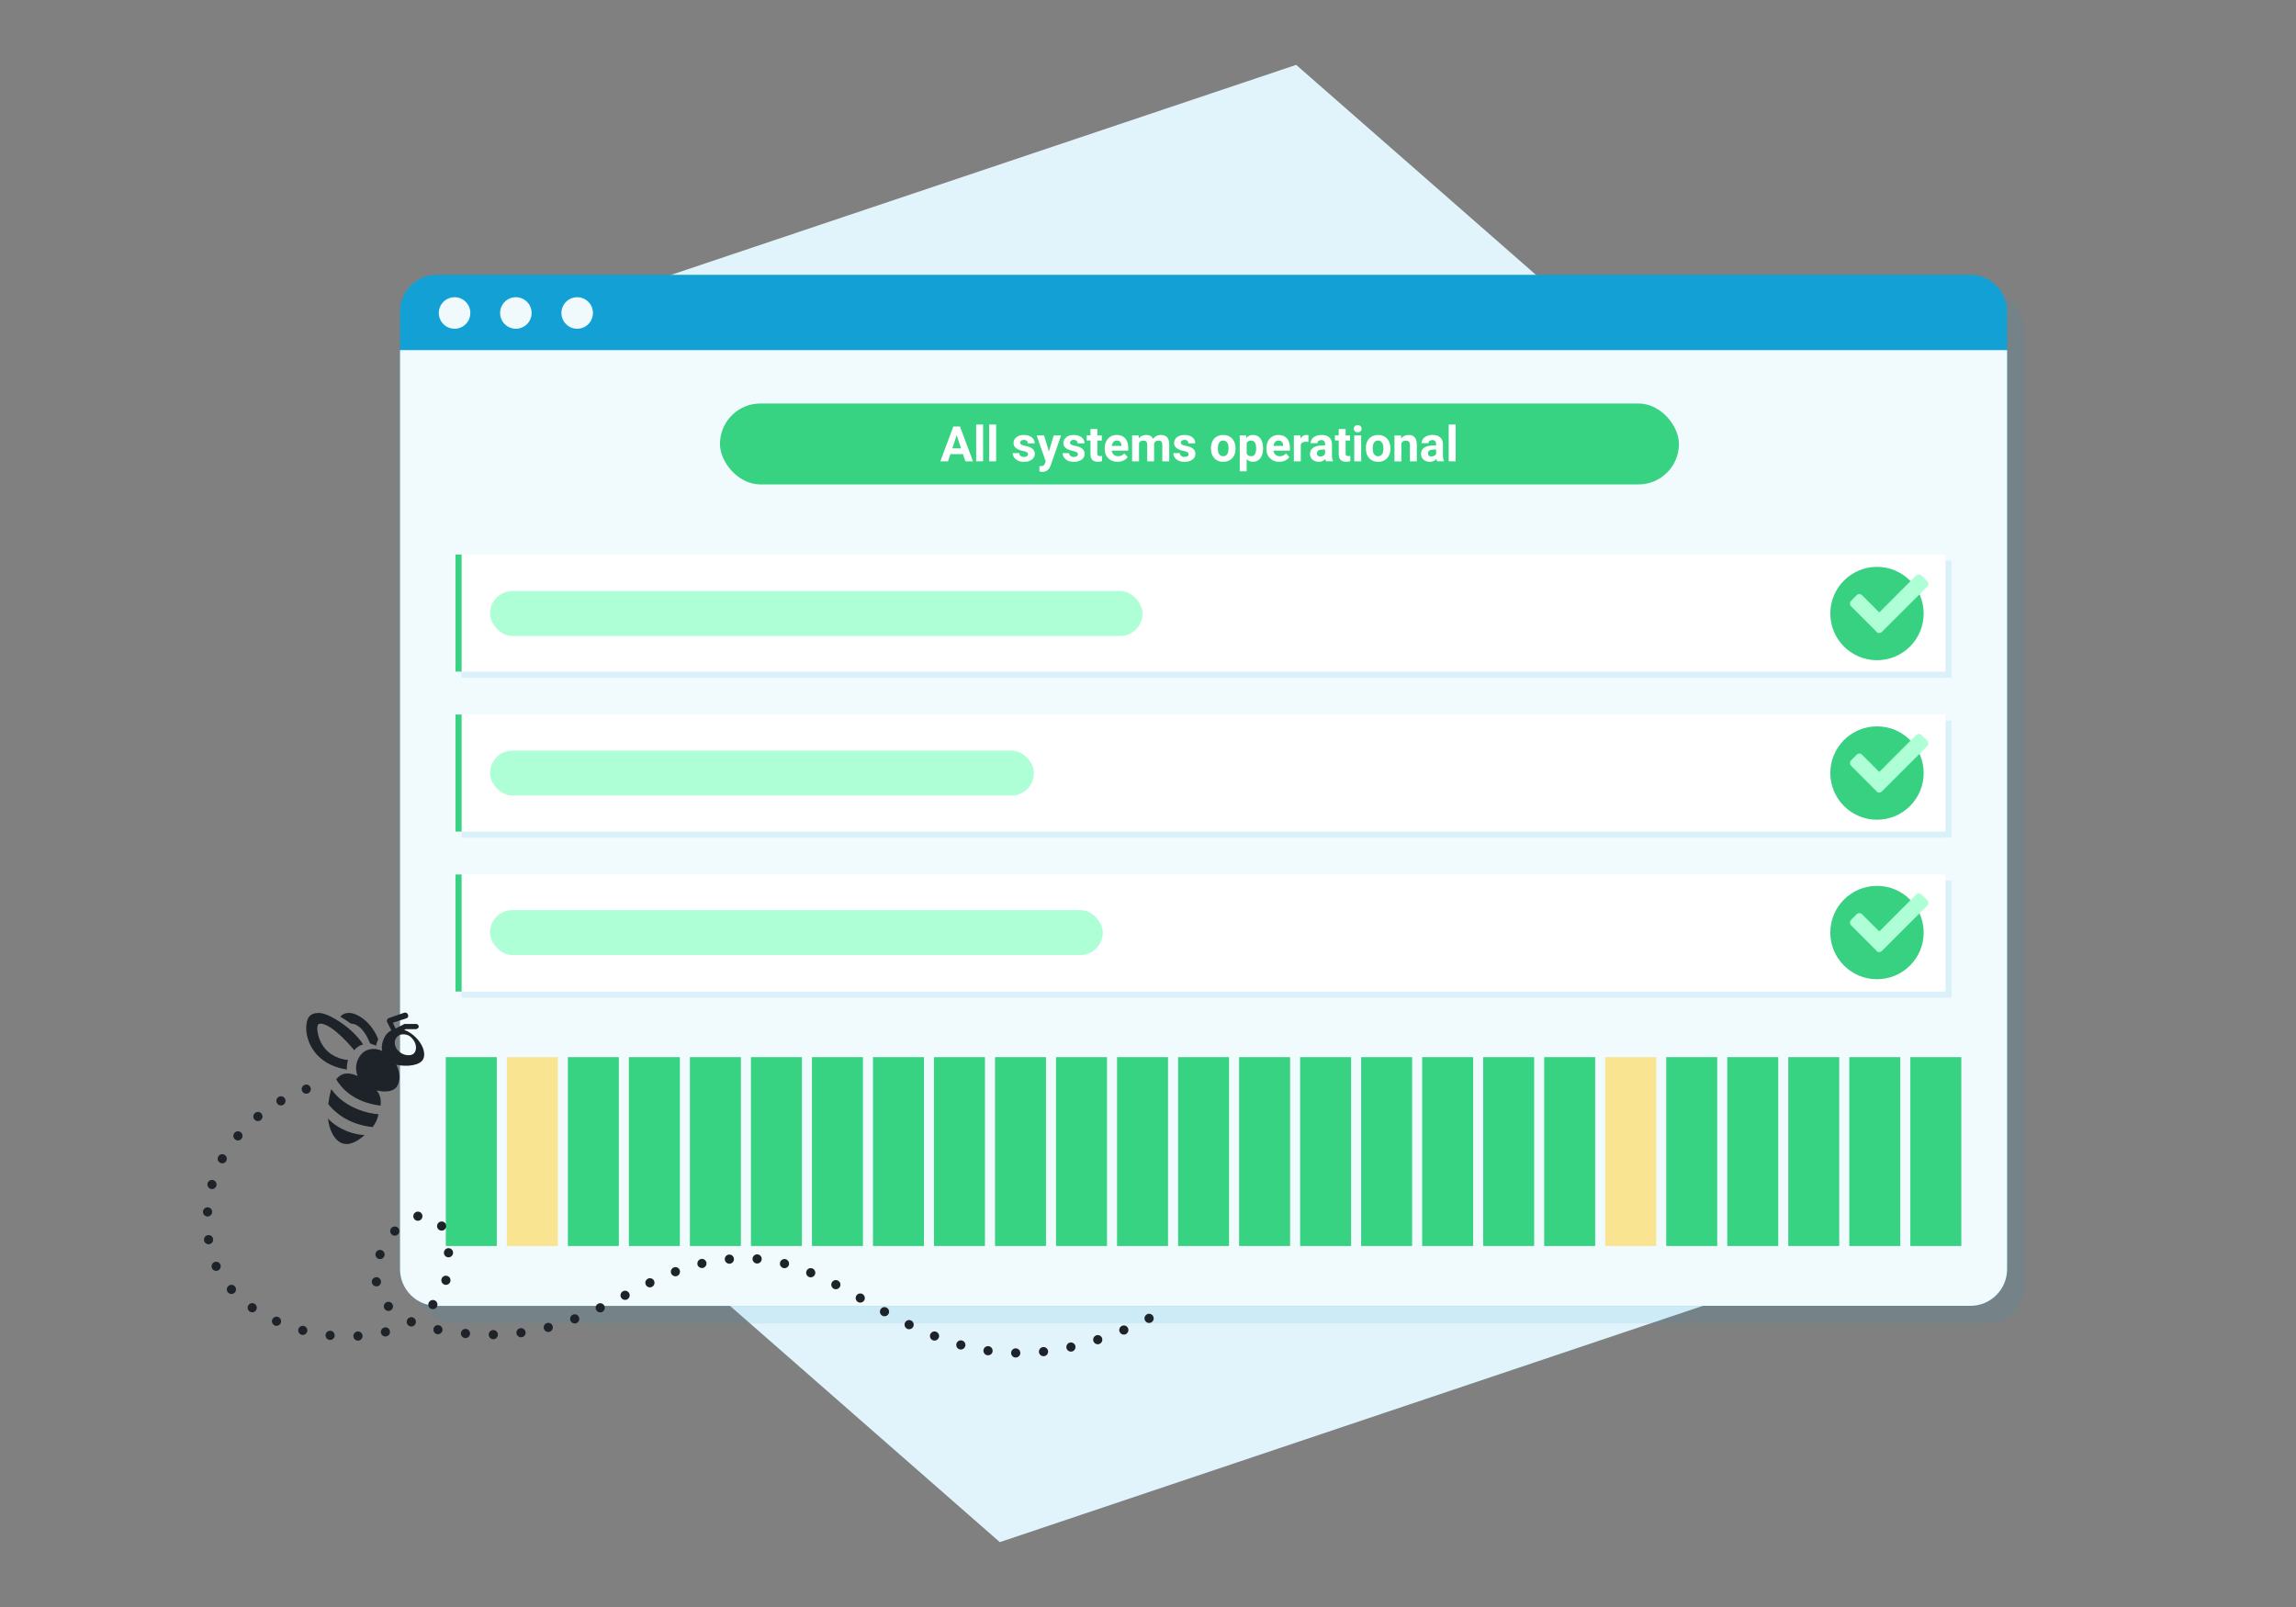 <?xml version="1.0" encoding="UTF-8"?>
<svg xmlns="http://www.w3.org/2000/svg" xmlns:xlink="http://www.w3.org/1999/xlink" id="Layer_1" version="1.1" viewBox="0 0 750 525">
  <rect x="0" y="0" width="750" height="525" fill="#808080" stroke="none"/>
  <defs>
    <style>
      .st0 {
        fill: none;
      }

      .st1 {
        fill: #f0f9fc;
      }

      .st2 {
        fill: #afffd6;
      }

      .st3 {
        fill: #f9e491;
      }

      .st4 {
        fill: #f1fafd;
      }

      .st5 {
        clip-path: url(#clippath-1);
      }

      .st6 {
        clip-path: url(#clippath-3);
      }

      .st7 {
        clip-path: url(#clippath-2);
      }

      .st8 {
        fill: #fff;
      }

      .st9 {
        fill: #e1f3fb;
      }

      .st10 {
        fill: #aeffd5;
      }

      .st11 {
        fill: #13a0d5;
      }

      .st12 {
        fill: #13a1d6;
      }

      .st13 {
        fill: #37d282;
      }

      .st14 {
        opacity: .1;
      }

      .st15 {
        fill: #1e2329;
      }

      .st16 {
        fill: #37d181;
      }

      .st17 {
        clip-path: url(#clippath);
      }
    </style>
    <clipPath id="clippath">
      <rect class="st0" x="136.38" y="95.47" width="524.96" height="336.85"></rect>
    </clipPath>
    <clipPath id="clippath-1">
      <rect class="st0" x="597.88" y="185.19" width="32.04" height="30.5"></rect>
    </clipPath>
    <clipPath id="clippath-2">
      <rect class="st0" x="597.88" y="237.3" width="32.04" height="30.5"></rect>
    </clipPath>
    <clipPath id="clippath-3">
      <rect class="st0" x="597.88" y="289.41" width="32.04" height="30.5"></rect>
    </clipPath>
  </defs>
  <g id="hexa">
    <path class="st9" d="M189.44,99.8L423.4,21.19l185.62,162.58-48.59,241.43-233.84,78.61-185.62-162.58,48.46-241.43h.01Z"></path>
  </g>
  <g id="Group_9376" class="st14">
    <g class="st17">
      <g id="Group_9375">
        <g id="Path_18093">
          <path class="st12" d="M661.33,107.46v312.88c0,6.62-5.37,11.98-11.98,11.98H148.36c-6.62,0-11.99-5.36-11.99-11.98,0,0,0,0,0,0V107.46c0-6.62,5.36-11.99,11.98-11.99,0,0,0,0,0,0h500.99c6.62,0,11.98,5.37,11.98,11.98"></path>
        </g>
        <g id="Path_18094">
          <path class="st12" d="M661.33,120.09v300.25c0,6.62-5.37,11.98-11.98,11.98H148.36c-6.62,0-11.99-5.36-11.99-11.98V120.09h524.96Z"></path>
        </g>
        <g id="Path_18095">
          <path class="st12" d="M159.35,107.95c0,2.85-2.31,5.15-5.15,5.15s-5.15-2.31-5.15-5.15,2.31-5.15,5.15-5.15h0c2.85,0,5.15,2.31,5.15,5.15"></path>
        </g>
        <g id="Path_18096">
          <path class="st12" d="M179.37,107.95c0,2.85-2.31,5.15-5.15,5.15s-5.15-2.31-5.15-5.15,2.31-5.15,5.15-5.15c2.85,0,5.15,2.31,5.15,5.15"></path>
        </g>
        <g id="Path_18097">
          <path class="st12" d="M199.39,107.95c0,2.85-2.31,5.15-5.15,5.15s-5.15-2.31-5.15-5.15,2.31-5.15,5.15-5.15h0c2.85,0,5.15,2.31,5.15,5.15"></path>
        </g>
      </g>
    </g>
  </g>
  <g id="Group_9381">
    <g id="Group_9380">
      <g id="Group_9379">
        <g id="Group_9378">
          <g id="Path_18098">
            <path class="st11" d="M655.63,101.75v312.88c0,6.62-5.37,11.98-11.98,11.98H142.65c-6.62,0-11.98-5.37-11.98-11.98V101.75c0-6.62,5.37-11.98,11.98-11.98h500.99c6.62,0,11.98,5.37,11.98,11.98"></path>
          </g>
          <g id="Path_18099">
            <path class="st4" d="M655.63,114.38v300.25c0,6.62-5.37,11.98-11.98,11.98H142.65c-6.62,0-11.98-5.37-11.98-11.98V114.38h524.96Z"></path>
          </g>
          <g id="Path_18100">
            <path class="st1" d="M153.64,102.25c0,2.85-2.31,5.15-5.15,5.15s-5.15-2.31-5.15-5.15,2.31-5.15,5.15-5.15h0c2.85,0,5.15,2.31,5.15,5.15"></path>
          </g>
          <g id="Path_18101">
            <path class="st1" d="M173.66,102.25c0,2.85-2.31,5.15-5.15,5.15-2.85,0-5.15-2.31-5.15-5.15s2.31-5.15,5.15-5.15c0,0,0,0,0,0,2.84,0,5.15,2.31,5.15,5.15"></path>
          </g>
          <g id="Path_18102">
            <path class="st1" d="M193.69,102.25c0,2.85-2.31,5.15-5.15,5.15s-5.15-2.31-5.15-5.15,2.31-5.15,5.15-5.15h0c2.85,0,5.15,2.31,5.15,5.15"></path>
          </g>
        </g>
      </g>
    </g>
  </g>
  <g>
    <rect class="st13" x="145.63" y="345.36" width="16.65" height="61.7"></rect>
    <rect class="st3" x="165.57" y="345.36" width="16.65" height="61.7"></rect>
    <rect class="st13" x="185.5" y="345.36" width="16.65" height="61.7"></rect>
    <rect class="st13" x="205.43" y="345.36" width="16.65" height="61.7"></rect>
    <rect class="st13" x="225.36" y="345.36" width="16.65" height="61.7"></rect>
    <rect class="st13" x="245.3" y="345.36" width="16.65" height="61.7"></rect>
    <rect class="st13" x="265.23" y="345.36" width="16.65" height="61.7"></rect>
    <rect class="st13" x="285.16" y="345.36" width="16.65" height="61.7"></rect>
    <rect class="st13" x="305.09" y="345.36" width="16.65" height="61.7"></rect>
    <rect class="st13" x="325.03" y="345.36" width="16.65" height="61.7"></rect>
    <rect class="st13" x="344.96" y="345.36" width="16.65" height="61.7"></rect>
    <rect class="st13" x="364.89" y="345.36" width="16.65" height="61.7"></rect>
    <rect class="st13" x="384.83" y="345.36" width="16.65" height="61.7"></rect>
    <rect class="st13" x="404.76" y="345.36" width="16.65" height="61.7"></rect>
    <rect class="st13" x="424.69" y="345.36" width="16.65" height="61.7"></rect>
    <rect class="st13" x="444.62" y="345.36" width="16.65" height="61.7"></rect>
    <rect class="st13" x="464.56" y="345.36" width="16.65" height="61.7"></rect>
    <rect class="st13" x="484.49" y="345.36" width="16.65" height="61.7"></rect>
    <rect class="st13" x="504.42" y="345.36" width="16.65" height="61.7"></rect>
    <rect class="st3" x="524.35" y="345.36" width="16.65" height="61.7"></rect>
    <rect class="st13" x="544.29" y="345.36" width="16.65" height="61.7"></rect>
    <rect class="st13" x="564.22" y="345.36" width="16.65" height="61.7"></rect>
    <rect class="st13" x="584.15" y="345.36" width="16.65" height="61.7"></rect>
    <rect class="st13" x="604.08" y="345.36" width="16.65" height="61.7"></rect>
    <rect class="st13" x="624.02" y="345.36" width="16.65" height="61.7"></rect>
  </g>
  <rect class="st13" x="235.18" y="131.82" width="313.25" height="26.44" rx="13.22" ry="13.22"></rect>
  <g>
    <g class="st14">
      <rect class="st12" x="150.79" y="183.17" width="486.71" height="38.24"></rect>
      <rect class="st12" x="150.79" y="235.43" width="486.71" height="38.24"></rect>
      <rect class="st12" x="150.79" y="287.69" width="486.71" height="38.24"></rect>
    </g>
    <rect class="st8" x="148.79" y="181.17" width="486.71" height="38.24"></rect>
    <rect class="st8" x="148.79" y="233.43" width="486.71" height="38.24"></rect>
    <rect class="st8" x="148.79" y="285.69" width="486.71" height="38.24"></rect>
    <rect class="st13" x="148.79" y="181.17" width="2" height="38.24"></rect>
    <rect class="st13" x="148.79" y="233.43" width="2" height="38.24"></rect>
    <rect class="st13" x="148.79" y="285.69" width="2" height="38.24"></rect>
    <g>
      <rect class="st2" x="160.06" y="193.08" width="213.16" height="14.71" rx="7.36" ry="7.36"></rect>
      <rect class="st2" x="160.06" y="245.2" width="177.69" height="14.71" rx="7.36" ry="7.36"></rect>
      <rect class="st2" x="160.06" y="297.31" width="200.18" height="14.71" rx="7.36" ry="7.36"></rect>
      <g id="Group_7742">
        <g class="st5">
          <g id="Group_7741">
            <g id="Path_15577">
              <path class="st16" d="M613.13,185.19c8.42,0,15.25,6.83,15.25,15.25s-6.83,15.25-15.25,15.25-15.25-6.83-15.25-15.25,6.83-15.25,15.25-15.25h0"></path>
            </g>
            <g id="Path_15578">
              <path class="st10" d="M613.01,206.42l-8.33-8.33c-.5-.49-.51-1.29-.02-1.8h0s.01-.01.02-.02l1.8-1.82c.49-.49,1.28-.5,1.77,0h0s5.63,5.62,5.63,5.62l12.02-12.04c.51-.49,1.31-.49,1.82,0l1.82,1.82c.49.5.49,1.3,0,1.8l-14.8,14.78c-.5.5-1.3.5-1.8,0h.06Z"></path>
            </g>
          </g>
        </g>
      </g>
      <g id="Group_77421" data-name="Group_7742">
        <g class="st7">
          <g id="Group_77411" data-name="Group_7741">
            <g id="Path_155771" data-name="Path_15577">
              <path class="st16" d="M613.13,237.3c8.42,0,15.25,6.83,15.25,15.25s-6.83,15.25-15.25,15.25-15.25-6.83-15.25-15.25,6.83-15.25,15.25-15.25h0"></path>
            </g>
            <g id="Path_155781" data-name="Path_15578">
              <path class="st10" d="M613.01,258.53l-8.33-8.33c-.5-.49-.51-1.29-.02-1.8h0s.01-.01.02-.02l1.8-1.82c.49-.49,1.28-.5,1.77,0h0s5.63,5.62,5.63,5.62l12.02-12.04c.51-.49,1.31-.49,1.82,0l1.82,1.82c.49.5.49,1.3,0,1.8l-14.8,14.78c-.5.5-1.3.5-1.8,0h.06Z"></path>
            </g>
          </g>
        </g>
      </g>
      <g id="Group_77422" data-name="Group_7742">
        <g class="st6">
          <g id="Group_77412" data-name="Group_7741">
            <g id="Path_155772" data-name="Path_15577">
              <path class="st16" d="M613.13,289.41c8.42,0,15.25,6.83,15.25,15.25s-6.83,15.25-15.25,15.25-15.25-6.83-15.25-15.25,6.83-15.25,15.25-15.25h0"></path>
            </g>
            <g id="Path_155782" data-name="Path_15578">
              <path class="st10" d="M613.01,310.65l-8.33-8.33c-.5-.49-.51-1.29-.02-1.8h0s.01-.01.02-.02l1.8-1.82c.49-.49,1.28-.5,1.77,0h0s5.63,5.62,5.63,5.62l12.02-12.04c.51-.49,1.31-.49,1.82,0l1.82,1.82c.49.5.49,1.3,0,1.8l-14.8,14.78c-.5.5-1.3.5-1.8,0h.06Z"></path>
            </g>
          </g>
        </g>
      </g>
    </g>
  </g>
  <g>
    <path class="st8" d="M314.56,148.37h-4.11l-.78,2.35h-2.5l4.24-11.39h2.17l4.26,11.39h-2.5l-.79-2.35ZM311.08,146.47h2.85l-1.43-4.26-1.42,4.26Z"></path>
    <path class="st8" d="M321.14,150.71h-2.27v-12.01h2.27v12.01Z"></path>
    <path class="st8" d="M325.39,150.71h-2.27v-12.01h2.27v12.01Z"></path>
    <path class="st8" d="M335.82,148.38c0-.28-.14-.49-.41-.65-.27-.16-.71-.3-1.32-.43-2.01-.42-3.02-1.28-3.02-2.57,0-.75.31-1.38.93-1.88s1.44-.75,2.44-.75c1.07,0,1.93.25,2.58.76s.97,1.16.97,1.97h-2.26c0-.32-.1-.59-.31-.8-.21-.21-.53-.32-.98-.32-.38,0-.68.09-.88.26s-.31.39-.31.66c0,.25.12.45.36.61s.64.29,1.2.4,1.04.24,1.42.38c1.19.44,1.79,1.2,1.79,2.28,0,.77-.33,1.4-.99,1.87-.66.48-1.52.72-2.57.72-.71,0-1.34-.13-1.89-.38-.55-.25-.98-.6-1.29-1.04-.31-.44-.47-.92-.47-1.43h2.14c.02.4.17.71.45.92s.65.32,1.11.32c.43,0,.76-.08.98-.25s.33-.38.33-.65Z"></path>
    <path class="st8" d="M342.63,147.52l1.56-5.26h2.42l-3.4,9.78-.19.45c-.51,1.1-1.34,1.66-2.5,1.66-.33,0-.66-.05-1-.15v-1.71h.34c.43,0,.75-.06.96-.19.21-.13.38-.35.5-.65l.27-.7-2.96-8.49h2.43l1.57,5.26Z"></path>
    <path class="st8" d="M352.1,148.38c0-.28-.14-.49-.41-.65-.27-.16-.71-.3-1.32-.43-2.01-.42-3.02-1.28-3.02-2.57,0-.75.31-1.38.93-1.88s1.44-.75,2.44-.75c1.07,0,1.93.25,2.58.76s.97,1.16.97,1.97h-2.26c0-.32-.1-.59-.31-.8-.21-.21-.54-.32-.98-.32-.38,0-.68.09-.88.26s-.31.39-.31.66c0,.25.12.45.36.61.24.15.64.29,1.2.4.56.11,1.04.24,1.42.38,1.19.44,1.79,1.2,1.79,2.28,0,.77-.33,1.4-.99,1.87-.66.48-1.52.72-2.56.72-.71,0-1.34-.13-1.89-.38s-.98-.6-1.29-1.04c-.31-.44-.47-.92-.47-1.43h2.14c.02.4.17.71.45.92.28.21.65.32,1.11.32.43,0,.76-.08.98-.25s.33-.38.33-.65Z"></path>
    <path class="st8" d="M358.46,140.17v2.08h1.45v1.66h-1.45v4.22c0,.31.06.54.18.67.12.14.35.2.69.2.25,0,.47-.02.67-.05v1.71c-.44.14-.9.2-1.37.2-1.59,0-2.39-.8-2.42-2.4v-4.56h-1.24v-1.66h1.24v-2.08h2.26Z"></path>
    <path class="st8" d="M365.06,150.87c-1.24,0-2.25-.38-3.03-1.14-.78-.76-1.17-1.78-1.17-3.04v-.22c0-.85.16-1.61.49-2.28.33-.67.79-1.19,1.4-1.55.6-.36,1.29-.54,2.06-.54,1.16,0,2.07.37,2.73,1.09.66.73,1,1.77,1,3.11v.92h-5.39c.07.55.29,1,.66,1.33.37.33.83.5,1.4.5.87,0,1.55-.32,2.04-.95l1.11,1.24c-.34.48-.8.85-1.38,1.12-.58.27-1.22.4-1.92.4ZM364.8,143.92c-.45,0-.81.15-1.09.46-.28.3-.46.74-.54,1.3h3.14v-.18c-.01-.5-.15-.89-.41-1.17s-.63-.41-1.11-.41Z"></path>
    <path class="st8" d="M371.94,142.25l.07.95c.6-.73,1.41-1.1,2.43-1.1,1.09,0,1.84.43,2.24,1.29.59-.86,1.44-1.29,2.54-1.29.92,0,1.6.27,2.05.8s.67,1.34.67,2.41v5.4h-2.27v-5.4c0-.48-.09-.83-.28-1.05s-.52-.33-.99-.33c-.68,0-1.15.32-1.41.97v5.81s-2.25,0-2.25,0v-5.39c0-.49-.1-.84-.29-1.06s-.52-.33-.99-.33c-.64,0-1.11.27-1.39.8v5.98h-2.26v-8.46h2.12Z"></path>
    <path class="st8" d="M388.27,148.38c0-.28-.14-.49-.41-.65-.27-.16-.71-.3-1.32-.43-2.01-.42-3.02-1.28-3.02-2.57,0-.75.31-1.38.94-1.88s1.44-.75,2.44-.75c1.07,0,1.93.25,2.58.76.64.51.97,1.16.97,1.97h-2.26c0-.32-.1-.59-.31-.8-.21-.21-.54-.32-.98-.32-.38,0-.67.09-.88.26-.21.17-.31.39-.31.66,0,.25.12.45.36.61.24.15.64.29,1.2.4s1.04.24,1.42.38c1.19.44,1.79,1.2,1.79,2.28,0,.77-.33,1.4-.99,1.87-.66.48-1.52.72-2.57.72-.71,0-1.34-.13-1.89-.38-.55-.25-.98-.6-1.29-1.04-.31-.44-.47-.92-.47-1.43h2.14c.02.4.17.71.45.92s.65.32,1.11.32c.43,0,.76-.08.98-.25.22-.16.33-.38.33-.65Z"></path>
    <path class="st8" d="M395.56,146.41c0-.84.16-1.59.49-2.25.32-.66.79-1.17,1.4-1.52s1.31-.54,2.12-.54c1.14,0,2.07.35,2.8,1.05.72.7,1.12,1.65,1.21,2.85l.02.58c0,1.3-.36,2.34-1.09,3.12s-1.7,1.18-2.92,1.18-2.19-.39-2.92-1.17c-.73-.78-1.09-1.85-1.09-3.19v-.1ZM397.82,146.57c0,.8.15,1.42.45,1.84.3.43.73.64,1.3.64s.97-.21,1.28-.63c.31-.42.46-1.09.46-2.02,0-.79-.15-1.4-.46-1.83s-.74-.65-1.3-.65-.98.22-1.28.65c-.3.43-.45,1.1-.45,2Z"></path>
    <path class="st8" d="M412.59,146.56c0,1.3-.3,2.35-.89,3.13s-1.39,1.18-2.4,1.18c-.86,0-1.55-.3-2.07-.89v3.99h-2.26v-11.72h2.1l.08.83c.55-.66,1.26-.99,2.14-.99,1.04,0,1.85.39,2.43,1.16.58.77.87,1.84.87,3.19v.12ZM410.33,146.4c0-.79-.14-1.39-.42-1.82-.28-.43-.68-.64-1.22-.64-.71,0-1.2.27-1.46.81v3.46c.28.56.77.84,1.48.84,1.08,0,1.62-.88,1.62-2.65Z"></path>
    <path class="st8" d="M417.88,150.87c-1.24,0-2.25-.38-3.03-1.14-.78-.76-1.17-1.78-1.17-3.04v-.22c0-.85.16-1.61.49-2.28.33-.67.79-1.19,1.4-1.55.6-.36,1.29-.54,2.06-.54,1.16,0,2.07.37,2.73,1.09.67.73,1,1.77,1,3.11v.92h-5.39c.07.55.29,1,.66,1.33.37.33.83.5,1.4.5.87,0,1.55-.32,2.04-.95l1.11,1.24c-.34.48-.8.85-1.38,1.12-.58.27-1.22.4-1.92.4ZM417.62,143.92c-.45,0-.81.15-1.09.46-.28.3-.46.74-.54,1.3h3.14v-.18c-.01-.5-.15-.89-.41-1.17s-.63-.41-1.11-.41Z"></path>
    <path class="st8" d="M427.4,144.37c-.31-.04-.58-.06-.81-.06-.86,0-1.42.29-1.68.87v5.54h-2.26v-8.46h2.14l.06,1.01c.45-.78,1.08-1.17,1.88-1.17.25,0,.48.03.7.1l-.03,2.17Z"></path>
    <path class="st8" d="M433.16,150.71c-.1-.2-.18-.46-.23-.76-.55.61-1.26.92-2.13.92-.83,0-1.52-.24-2.06-.72-.54-.48-.82-1.08-.82-1.81,0-.9.33-1.58,1-2.06.67-.48,1.62-.72,2.88-.73h1.04v-.49c0-.39-.1-.7-.3-.94-.2-.23-.52-.35-.95-.35-.38,0-.68.09-.9.27s-.32.43-.32.75h-2.26c0-.49.15-.94.45-1.36.3-.42.73-.74,1.28-.98s1.17-.36,1.86-.36c1.04,0,1.87.26,2.48.79.61.52.92,1.26.92,2.21v3.67c0,.8.12,1.41.34,1.82v.13h-2.28ZM431.29,149.14c.33,0,.64-.07.92-.22.28-.15.49-.35.62-.6v-1.45h-.84c-1.13,0-1.73.39-1.81,1.17v.13c0,.28.09.51.29.7.2.18.47.27.81.27Z"></path>
    <path class="st8" d="M439.55,140.17v2.08h1.45v1.66h-1.45v4.22c0,.31.06.54.18.67.12.14.35.2.69.2.25,0,.47-.02.67-.05v1.71c-.44.14-.9.2-1.37.2-1.58,0-2.39-.8-2.42-2.4v-4.56h-1.24v-1.66h1.24v-2.08h2.26Z"></path>
    <path class="st8" d="M442.24,140.06c0-.34.11-.62.34-.84.23-.22.54-.33.93-.33s.69.11.92.33c.23.22.34.5.34.84s-.12.63-.35.84c-.23.22-.54.33-.92.33s-.69-.11-.92-.33c-.23-.22-.35-.5-.35-.84ZM444.64,150.71h-2.27v-8.46h2.27v8.46Z"></path>
    <path class="st8" d="M446.15,146.41c0-.84.16-1.59.49-2.25.32-.66.79-1.17,1.4-1.52s1.31-.54,2.12-.54c1.14,0,2.07.35,2.8,1.05.72.7,1.12,1.65,1.21,2.85l.02.58c0,1.3-.36,2.34-1.09,3.12s-1.7,1.18-2.92,1.18-2.19-.39-2.92-1.17c-.73-.78-1.09-1.85-1.09-3.19v-.1ZM448.41,146.57c0,.8.15,1.42.45,1.84.3.43.74.64,1.3.64s.97-.21,1.28-.63c.31-.42.46-1.09.46-2.02,0-.79-.15-1.4-.46-1.83s-.74-.65-1.3-.65-.98.22-1.28.65c-.3.43-.45,1.1-.45,2Z"></path>
    <path class="st8" d="M457.64,142.25l.07.98c.61-.76,1.42-1.13,2.43-1.13.9,0,1.56.26,2,.79.44.53.66,1.31.67,2.36v5.47h-2.26v-5.41c0-.48-.1-.83-.31-1.04-.21-.22-.55-.32-1.04-.32-.64,0-1.11.27-1.43.81v5.97h-2.26v-8.46h2.13Z"></path>
    <path class="st8" d="M469.43,150.71c-.1-.2-.18-.46-.23-.76-.55.61-1.26.92-2.14.92-.83,0-1.52-.24-2.06-.72-.54-.48-.82-1.08-.82-1.81,0-.9.33-1.58,1-2.06.67-.48,1.63-.72,2.88-.73h1.04v-.49c0-.39-.1-.7-.3-.94-.2-.23-.52-.35-.95-.35-.38,0-.68.09-.9.27-.22.18-.33.43-.33.75h-2.26c0-.49.15-.94.45-1.36.3-.42.73-.74,1.28-.98s1.17-.36,1.86-.36c1.04,0,1.87.26,2.48.79.61.52.92,1.26.92,2.21v3.67c0,.8.12,1.41.34,1.82v.13h-2.28ZM467.56,149.14c.33,0,.64-.07.92-.22.28-.15.49-.35.63-.6v-1.45h-.85c-1.13,0-1.73.39-1.81,1.17v.13c0,.28.09.51.29.7.2.18.47.27.81.27Z"></path>
    <path class="st8" d="M475.5,150.71h-2.27v-12.01h2.27v12.01Z"></path>
  </g>
  <path class="st15" d="M132.33,330.82h-.2l-5.2,1.8c-.2.1-.4.3-.5.5s-.1.5,0,.7l1.4,2.8c-1,.5-1.8,1.3-2.3,2.4-.7,1.4-1,2.9-.7,4.3-2.9-1.3-5.7-.6-7.3,1.7-1.3,1.9-1.6,4.3-.7,6.5-2.5-1.1-5.1-1.4-7,1.1,1.4,2.4,5.2,7.4,14.5,8.6.2-2-.1-3.5-1.3-5,2.7.7,5.4.4,6.5-1.1,1.2-1.6,1.4-4.5-.1-7.3,3.3.8,7.8.3,8.8-1.8,1.2-2.4-.9-6.8-5.1-9.1-.4-.2-.7-.3-1.1-.4l.5-.3h3.3c.3,0,.6-.2.8-.4.2-.3.2-.6,0-.9s-.5-.4-.8-.4h-3.7c-.1,0-.2.1-.2.1l-2.7,1.4-.9-1.9,4.3-1.4c.5-.1.8-.5.7-1-.1-.6-.6-1-1-.9h0ZM104.23,330.92c-3.1,0-4.2,1.6-4.2,5.1,0,4,2.8,11.8,13.3,13.4,0,0-.2-1.7.4-3.1-9.4-1.1-10.1-9.3-10.1-10.3,0-1.2.4-1.6,1-1.6,4.1,0,11.1,8.7,11.1,8.7,1.2-1.6,2.9-1.9,2.9-1.9-3.6-5.6-11.4-10.3-14.4-10.3h0ZM113.93,330.92c-1.1,0-1.9.3-2.8,1.2.9.5,3.1,2,3.5,2.3,1.6,0,4,1,6.3,6.5,0,0,1.2.4,1.9.7.2-.9.7-2.1.7-2.1-1.9-5.1-6.4-8.6-9.6-8.6h0ZM131.33,337.92c1.1-.1,2.2.2,3,1,1.9,1.8,1.9,4.2.9,5.2-1.1,1.1-3.6.7-5-.7-1.4-1.2-1.8-3.5-.5-4.7.4-.5,1-.7,1.6-.8h0ZM108.23,355.82c-.2.4-.2.7-.3,1.1-.4,1.4-.5,2.6-.7,3.8,1.9,2.4,6.3,6.6,14.5,7.5.9-1.2,1.6-2.6,1.9-4.2-3.4-.2-11.2-2.1-15.4-8.2h0ZM107.13,365.42c.4,3.3,1.6,6,3.4,7.4,1.5,1.2,3.3.9,3.3.9h.1c1.8-.4,3.4-1.3,5.2-2.9-3.2-.1-8.3-1.5-12-5.4h0Z"></path>
  <path class="st15" d="M331.77,443.5h0c-.82,0-1.47-.67-1.48-1.48h0v-.04h0c0-.83.69-1.49,1.52-1.48h0c.82.02,1.47.68,1.48,1.49h0v.04h0c-.01.82-.68,1.47-1.5,1.47h-.02ZM339.37,441.73s0-.1,0-.15h0c0-.76.57-1.42,1.34-1.5h0c.82-.09,1.56.5,1.65,1.33h0s.01.1.01.15h0c0,.76-.56,1.42-1.34,1.5h0c-.05,0-.11,0-.16,0h0c-.76,0-1.41-.57-1.49-1.34ZM322.52,442.76c-.74-.11-1.27-.75-1.28-1.48h0c0-.07.01-.15.02-.22h0c.12-.82.88-1.39,1.7-1.27h0c.74.11,1.28.75,1.28,1.47h0c0,.08,0,.15,0,.23h0c-.11.75-.75,1.28-1.49,1.28h0c-.07,0-.14,0-.22,0ZM348.36,440.4c-.03-.11-.04-.23-.04-.34h0c0-.68.48-1.3,1.17-1.45h.01c.81-.18,1.61.33,1.79,1.14h0c.02.11.03.22.03.34h0c0,.68-.48,1.29-1.17,1.45h0c-.11.02-.22.03-.33.03h0c-.69,0-1.31-.47-1.46-1.17ZM313.46,440.83c-.66-.18-1.09-.78-1.1-1.44h0c0-.13.02-.27.06-.41h0c.22-.79,1.05-1.26,1.85-1.04h0c.66.18,1.09.78,1.1,1.43h0c0,.14-.02.28-.06.42h0c-.18.66-.79,1.1-1.44,1.1h0c-.14,0-.27-.02-.41-.06ZM357.16,438.13c-.06-.16-.08-.32-.08-.48h0c.01-.63.41-1.21,1.04-1.41h0c.79-.26,1.63.18,1.89.96h0c.05.15.07.3.07.45h0c.01.64-.39,1.24-1.03,1.44h0c-.16.06-.31.08-.47.08h0c-.63,0-1.22-.41-1.42-1.04ZM115.43,436.56s0-.05,0-.07h0c0-.8.62-1.46,1.42-1.51h0c.83-.05,1.53.59,1.58,1.41h0v.08h0c0,.79-.61,1.46-1.41,1.51h-.09c-.79,0-1.45-.62-1.49-1.42ZM304.71,437.86c-.59-.23-.95-.8-.94-1.39h0c0-.19.03-.37.1-.55h0c.31-.77,1.18-1.15,1.95-.84h0c.59.23.95.8.95,1.39h0c0,.19-.04.37-.11.55h0c-.24.59-.8.95-1.39.95h0c-.19,0-.38-.03-.56-.11ZM107.69,437.75h0c-.77-.08-1.35-.74-1.35-1.5h0s0-.1,0-.15h0c.09-.82.82-1.42,1.65-1.34h0c.77.08,1.35.74,1.34,1.5h0v.15h0c-.08.77-.74,1.35-1.49,1.35h0c-.06,0-.11,0-.16,0ZM159.64,436.04v-.04h0c.01-.81.67-1.47,1.48-1.48h0c.83,0,1.51.66,1.52,1.49h0c.01.83-.66,1.5-1.48,1.51h-.02c-.82,0-1.49-.66-1.5-1.48ZM151.92,437.14h0c-.77-.07-1.35-.72-1.36-1.48h0c0-.05,0-.1,0-.15h0c.07-.82.8-1.43,1.63-1.36h0c.77.08,1.35.72,1.36,1.48h0s0,.1-.01.16h0c-.07.77-.72,1.36-1.49,1.36h0s-.09,0-.14,0ZM168.7,435.59c0-.07,0-.13,0-.19h0c0-.75.55-1.4,1.31-1.5h-.01c.82-.1,1.58.48,1.69,1.3h0c0,.06.01.12.01.19h0c0,.74-.55,1.39-1.31,1.49h0c-.06,0-.13,0-.19,0h0c-.74,0-1.39-.55-1.49-1.3ZM124.45,435.5c-.03-.13-.05-.25-.05-.38h0c0-.66.45-1.27,1.13-1.44h0c.81-.21,1.62.28,1.83,1.08h0c.03.13.04.25.04.38h0c0,.67-.45,1.27-1.13,1.44h0c-.12.04-.25.05-.37.05h0c-.67,0-1.28-.45-1.45-1.13ZM98.52,436.09c-.67-.18-1.12-.79-1.12-1.46h0c0-.12.02-.25.05-.37h0c.21-.8,1.03-1.29,1.83-1.08h0c.68.18,1.12.79,1.12,1.46h0c0,.12-.02.25-.05.37h0c-.17.68-.78,1.13-1.45,1.13h0c-.12,0-.25-.02-.38-.05ZM365.72,435.09c-.08-.19-.12-.39-.12-.59h0c.01-.58.36-1.13.93-1.37h0c.77-.32,1.64.04,1.96.81h0c.08.19.12.39.11.58h0c0,.59-.35,1.14-.92,1.38h0c-.19.08-.38.11-.57.11h0c-.59,0-1.15-.34-1.39-.92ZM142.77,435.87c-.71-.13-1.2-.75-1.21-1.45h0c0-.1,0-.2.03-.31h0c.16-.81.94-1.34,1.76-1.18h0c.71.14,1.2.76,1.21,1.46h0c0,.1-.01.2-.03.3h0c-.14.71-.76,1.21-1.47,1.21h0c-.09,0-.19,0-.29-.03ZM177.64,434.04c-.03-.13-.05-.26-.05-.38h0c0-.67.45-1.28,1.13-1.45h0c.8-.21,1.62.27,1.82,1.07h0c.04.12.05.25.05.37h0c0,.67-.44,1.28-1.12,1.46h0c-.13.03-.25.05-.38.05h0c-.66,0-1.27-.45-1.45-1.12ZM296.31,434.1h0c-.53-.26-.84-.8-.84-1.36h0c0-.22.05-.44.16-.65h0c.36-.74,1.26-1.04,2.01-.68h0c.53.27.84.81.83,1.36h0c0,.22-.05.44-.15.65h0c-.26.53-.79.84-1.35.84h0c-.22,0-.45-.05-.66-.16ZM133.04,432.58c-.12-.22-.19-.47-.19-.71h0c0-.17.03-.34.09-.5h0c0-.05.03-.11.05-.16h0c.33-.76,1.22-1.11,1.98-.78h0c.57.25.91.81.9,1.39h0c0,.16-.03.32-.08.48h0c-.11.36-.36.67-.71.87h0c-.23.13-.48.19-.73.19h0c-.52,0-1.04-.28-1.31-.78ZM89.72,433.02h0c-.56-.25-.89-.79-.9-1.36h0c0-.21.04-.42.13-.62h0c.34-.76,1.22-1.1,1.98-.76h0c.56.24.89.79.9,1.36h0c0,.21-.05.42-.13.62h0c-.25.56-.8.89-1.38.89h0c-.2,0-.41-.04-.6-.13ZM186.33,431.41c-.07-.18-.1-.37-.1-.55h0c0-.6.37-1.16.96-1.39h0c.78-.3,1.65.09,1.94.86h0c.07.18.1.37.1.55h0c0,.6-.37,1.16-.96,1.39h0c-.18.07-.36.1-.54.1h0c-.6,0-1.17-.37-1.4-.96ZM374.03,431.41c-.12-.23-.18-.48-.18-.72h0c.01-.53.3-1.04.8-1.31h0c.73-.39,1.64-.11,2.03.62h0c.12.23.18.48.18.72h0c0,.53-.3,1.04-.8,1.31h0c-.23.12-.47.18-.7.18h0c-.54,0-1.06-.29-1.33-.8ZM288.21,429.84h0c-.5-.28-.79-.79-.78-1.33h0c0-.24.06-.48.19-.71h0c.4-.73,1.31-.99,2.03-.59h0c.5.28.79.8.78,1.33h0c0,.24-.06.48-.19.71h0c-.27.5-.78.77-1.31.77h0c-.25,0-.49-.06-.72-.18ZM194.71,427.9c-.1-.21-.15-.43-.15-.65h0c0-.56.32-1.09.86-1.35h0c.74-.36,1.64-.04,2,.71h0c.1.21.14.43.14.65h0c0,.55-.31,1.09-.85,1.35h0c-.21.1-.43.14-.65.14h0c-.56,0-1.09-.31-1.35-.85ZM81.54,428.46h0c-.42-.29-.64-.75-.65-1.22h0c0-.3.08-.6.27-.87h0c.47-.68,1.41-.85,2.09-.37h0c.41.28.64.74.64,1.21h0c0,.3-.08.61-.27.87h0c-.29.42-.75.65-1.23.65h0c-.3,0-.59-.09-.86-.27ZM125.79,427.81c-.28-.29-.41-.67-.41-1.04h0c0-.39.16-.79.47-1.08h0c.6-.57,1.55-.54,2.12.06h0c.28.29.41.67.41,1.04h0c0,.39-.16.79-.47,1.08h0c-.29.28-.66.41-1.03.41h0c-.4,0-.8-.16-1.09-.47ZM140.43,427.35c-.34-.3-.52-.71-.53-1.13h0c0-.35.12-.7.36-.99h0c.54-.63,1.49-.71,2.12-.17h0c.34.3.52.71.52,1.13h0c0,.35-.11.7-.35.99h0c-.3.34-.72.52-1.15.52h0c-.34,0-.69-.11-.97-.35ZM280.27,425.37h0c-.48-.27-.76-.78-.76-1.3h0c0-.25.06-.51.19-.74h0c.41-.72,1.32-.98,2.05-.57h0c.48.27.75.78.76,1.3h0c0,.25-.06.51-.19.74h0c-.28.49-.79.76-1.31.76h0c-.25,0-.51-.06-.74-.19ZM202.85,423.86c-.11-.22-.16-.45-.17-.68h0c0-.55.3-1.07.82-1.34h0c.73-.38,1.64-.09,2.02.65h0c.11.21.17.45.17.68h0c0,.54-.3,1.07-.82,1.34h0c-.22.11-.45.16-.68.16h0c-.55,0-1.07-.29-1.34-.81ZM74.47,422.24c-.26-.29-.38-.66-.38-1.02h0c0-.4.18-.81.5-1.1h0c.62-.55,1.57-.49,2.12.13h0c.26.29.39.65.38,1.01h0c0,.41-.17.81-.5,1.1h0c-.29.26-.64.38-1,.38h0c-.41,0-.82-.17-1.12-.5ZM272.34,421.03c-.51-.27-.81-.8-.8-1.35h0c0-.23.05-.46.17-.68h0c.38-.73,1.29-1.02,2.02-.63h0c.52.27.81.79.81,1.34h0c0,.23-.06.46-.17.68h0c-.27.51-.79.81-1.34.81h0c-.23,0-.47-.06-.69-.17ZM210.95,419.73c-.11-.21-.15-.43-.15-.65h0c0-.56.31-1.09.85-1.35h0c.74-.36,1.64-.05,2,.7h0c.1.21.15.43.15.65h0c0,.56-.32,1.09-.85,1.35h0c-.21.1-.43.15-.65.15h0c-.56,0-1.1-.31-1.35-.85ZM121.48,418.96c-.01-.08-.02-.16-.02-.23h0c0-.73.55-1.36,1.3-1.47h0c.82-.11,1.57.46,1.69,1.28h0c.01.08.02.15.01.23h0c0,.73-.54,1.36-1.29,1.46h0c-.07.01-.14.02-.21.02h0c-.73,0-1.38-.54-1.48-1.29ZM145.25,419.71c-.66-.19-1.09-.8-1.09-1.45h0c0-.13.02-.27.06-.41h0c.23-.8,1.06-1.26,1.86-1.03h0c.66.19,1.09.79,1.08,1.45h0c0,.13-.02.27-.05.41h0c-.19.65-.79,1.08-1.45,1.08h0c-.13,0-.27-.02-.41-.05ZM264.25,417.18c-.57-.24-.92-.8-.92-1.38h0c0-.2.04-.4.12-.59h0c.32-.76,1.2-1.12,1.96-.8h0c.57.24.92.8.92,1.38h0c0,.2-.04.4-.12.59h0c-.24.57-.79.92-1.38.92h0c-.19,0-.39-.04-.58-.12ZM219.22,415.99c-.06-.17-.09-.34-.1-.51h0c0-.62.37-1.19.97-1.42h0c.77-.3,1.64.09,1.94.86h0c.06.17.09.35.1.52h0c0,.61-.37,1.19-.97,1.42h0c-.18.07-.36.1-.53.1h0c-.61,0-1.18-.37-1.41-.97ZM69.24,414.33c-.09-.2-.14-.41-.14-.62h0c0-.57.32-1.12.87-1.37h0c.75-.35,1.64-.03,1.99.72h0c.09.2.14.41.14.62h0c.01.57-.32,1.12-.87,1.38h0c-.2.09-.42.14-.63.14h0c-.56,0-1.11-.33-1.36-.87ZM255.87,414.27h0c-.68-.18-1.12-.79-1.12-1.46h0c0-.12.02-.25.06-.37h0c.21-.8,1.03-1.28,1.83-1.07h0c.68.18,1.12.8,1.12,1.46h0c0,.13-.02.25-.05.38h0c-.18.67-.79,1.11-1.46,1.11h0c-.12,0-.25,0-.38-.05ZM227.83,413.12c-.02-.11-.04-.23-.04-.34h0c0-.68.46-1.3,1.16-1.46h0c.8-.2,1.61.3,1.8,1.11h0c.03.11.04.23.04.34h0c0,.68-.46,1.3-1.16,1.46h0c-.12.03-.24.04-.35.04h0c-.68,0-1.3-.46-1.46-1.15ZM236.75,411.48v-.12h0c-.01-.77.59-1.43,1.38-1.5h0c.82-.07,1.54.55,1.61,1.37h0s.01.08.01.12h0c0,.78-.59,1.44-1.38,1.5h0s-.08,0-.12,0h0c-.78,0-1.43-.6-1.5-1.38ZM247.21,412.78c-.79-.06-1.39-.71-1.39-1.49h0v-.11h0c.07-.83.79-1.45,1.61-1.39h0c.79.06,1.39.72,1.39,1.49h0v.12h0c-.06.79-.72,1.39-1.5,1.39h0s-.07,0-.11,0ZM123.6,411.23c-.59-.22-.95-.79-.96-1.38h0c0-.19.03-.37.1-.56h0c.3-.77,1.17-1.15,1.94-.85h0c.59.22.96.79.96,1.38h0c0,.19-.03.37-.1.55h0c-.23.6-.79.97-1.4.97h0c-.18,0-.36-.04-.54-.11ZM145.01,409.36v-.11h0c.01-.78.61-1.43,1.4-1.48h0c.83-.05,1.54.58,1.59,1.4h0s0,.05,0,.08h0c.01.79-.61,1.46-1.41,1.51h0s-.06,0-.1,0h0c-.78,0-1.44-.61-1.49-1.41ZM66.65,405.18c-.01-.07-.01-.13-.01-.19h0c0-.75.55-1.39,1.31-1.49h0c.82-.1,1.57.48,1.68,1.31h0c0,.06,0,.13,0,.19h0c0,.74-.56,1.39-1.32,1.48h0c-.06.01-.12.01-.18.01h0c-.75,0-1.4-.55-1.49-1.31ZM127.93,403.28c-.31-.29-.47-.69-.47-1.08h0c0-.37.13-.75.4-1.04h0c.57-.6,1.52-.63,2.12-.07h0c.32.29.48.69.48,1.08h0c0,.38-.13.75-.41,1.04h0c-.29.32-.69.48-1.09.48h0c-.37,0-.74-.14-1.03-.41ZM142.98,401.33c-.15-.25-.22-.52-.22-.78h0c.01-.51.26-1,.73-1.28h0c.71-.43,1.63-.21,2.06.5h0c.14.24.22.51.21.78h0c0,.51-.25,1-.72,1.28h0c-.24.15-.51.22-.77.22h0c-.51,0-1.01-.26-1.29-.72ZM135.05,397.69c-.04-.13-.05-.26-.05-.38h0c0-.67.47-1.27,1.14-1.44h0c.81-.2,1.62.29,1.82,1.1h0c.03.13.04.25.04.37h0c0,.67-.46,1.28-1.14,1.44h0c-.12.03-.24.05-.36.05h0c-.67,0-1.28-.46-1.45-1.14ZM67.72,397.42c-.8-.05-1.42-.71-1.42-1.51h0v-.07h0c.05-.83.76-1.46,1.59-1.42h0c.8.05,1.42.71,1.41,1.51h0v.08h0c-.04.79-.71,1.41-1.5,1.41h-.08ZM68.84,388.42c-.66-.18-1.09-.78-1.1-1.43h0c0-.14.02-.27.05-.41h0c.22-.8,1.05-1.27,1.85-1.05h0c.66.18,1.09.78,1.1,1.43h0c0,.14-.02.27-.05.41h0c-.19.67-.79,1.11-1.45,1.11h0c-.13,0-.26-.02-.4-.06ZM71.89,379.88c-.5-.27-.79-.78-.79-1.31h0c0-.25.05-.49.18-.72h0c.39-.73,1.3-1,2.03-.61h0c.5.27.79.78.79,1.31h0c0,.25-.06.49-.18.72h0c-.27.5-.79.79-1.32.79h0c-.24,0-.48-.06-.71-.18ZM76.75,372.22c-.34-.29-.52-.71-.52-1.13h0c0-.35.11-.7.36-.99h0c.53-.62,1.48-.7,2.11-.16h0c.34.29.52.71.53,1.13h0c0,.34-.12.7-.36.98h0c-.3.35-.72.53-1.14.53h0c-.35,0-.69-.12-.98-.36ZM83.08,365.7c-.23-.28-.33-.62-.33-.96h0c0-.43.19-.86.56-1.15h0c.64-.52,1.59-.42,2.11.22h0c.22.29.33.63.33.96h0c-.01.43-.2.86-.56,1.15h0c-.28.23-.61.34-.94.34h0c-.44,0-.87-.19-1.17-.56ZM90.47,360.39c-.14-.24-.2-.49-.2-.75h0c0-.52.27-1.02.76-1.3h0c.72-.41,1.63-.16,2.04.56h0c.14.24.2.5.2.75h0c0,.52-.27,1.03-.76,1.3h0c-.23.13-.49.2-.74.2h0c-.52,0-1.03-.28-1.3-.76ZM98.61,356.28c-.05-.15-.07-.3-.07-.45h0c-.01-.64.4-1.23,1.04-1.44h0c.78-.26,1.63.18,1.88.96h0c.05.15.07.3.08.45h0c0,.64-.4,1.24-1.04,1.44h0c-.16.05-.31.08-.46.08h0c-.64,0-1.23-.41-1.43-1.04Z"></path>
</svg>
